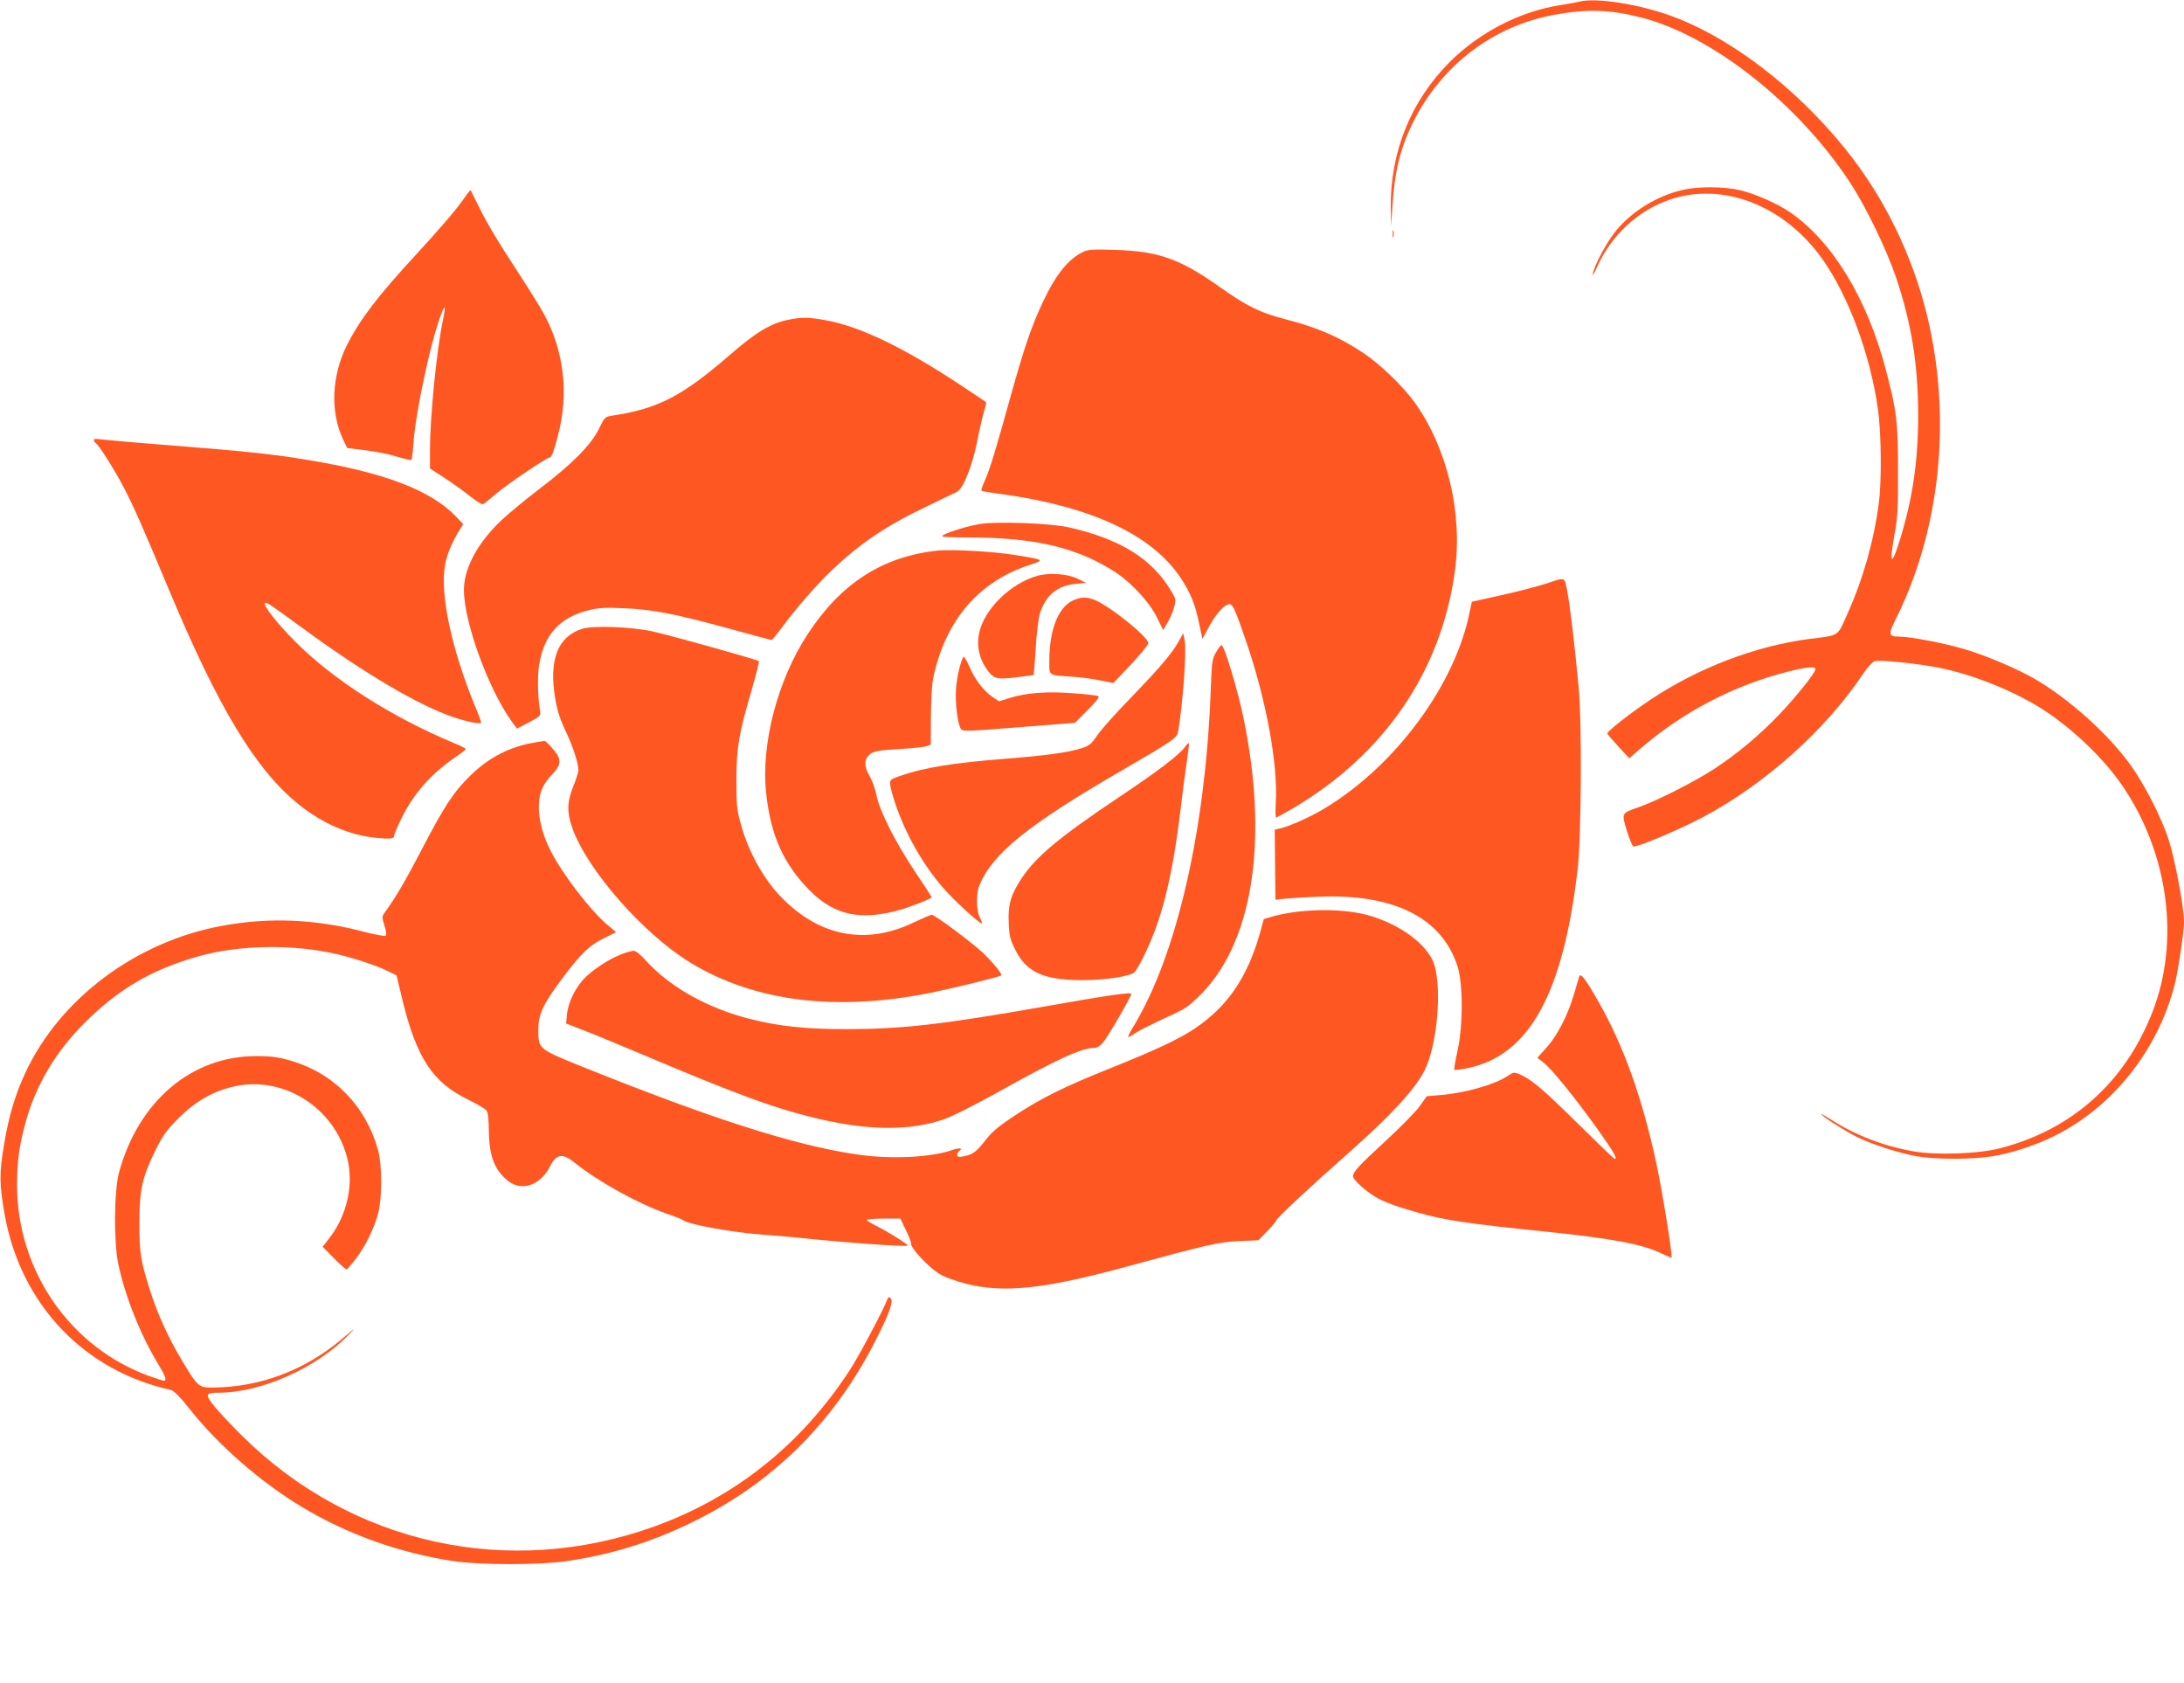 <?xml version="1.0" standalone="no"?>
<!DOCTYPE svg PUBLIC "-//W3C//DTD SVG 20010904//EN"
 "http://www.w3.org/TR/2001/REC-SVG-20010904/DTD/svg10.dtd">
<svg version="1.0" xmlns="http://www.w3.org/2000/svg"
 width="1280pt" height="986pt" viewBox="0 0 1280 986"
 preserveAspectRatio="xMidYMid meet">
<g transform="translate(0,986) scale(0.1,-0.1)"
fill="#ff5722" stroke="none">
<path d="M9255 9850 c-16 -4 -66 -13 -110 -20 -235 -36 -476 -160 -650 -335
-227 -228 -348 -528 -344 -853 l2 -107 8 120 c13 206 47 341 124 495 168 332
470 560 828 624 186 34 322 30 500 -15 419 -105 923 -502 1230 -969 94 -143
216 -397 271 -560 90 -271 127 -504 128 -800 0 -271 -32 -488 -106 -730 -49
-160 -65 -151 -34 21 20 107 23 158 22 379 0 284 -8 354 -70 588 -110 423
-316 761 -567 931 -72 49 -202 106 -287 126 -95 23 -251 24 -343 1 -148 -35
-292 -124 -386 -238 -53 -65 -126 -199 -136 -253 -4 -16 7 0 23 36 83 188 239
334 427 399 312 107 673 -33 897 -350 152 -215 279 -558 324 -875 20 -145 23
-420 5 -555 -29 -221 -92 -443 -185 -650 -59 -132 -42 -121 -224 -144 -316
-42 -648 -169 -928 -355 -120 -80 -254 -185 -254 -199 1 -4 30 -38 65 -76 l64
-69 63 55 c250 216 548 372 868 453 106 27 160 32 160 14 0 -20 -114 -163
-210 -263 -118 -124 -244 -229 -380 -319 -112 -74 -342 -191 -450 -228 -98
-34 -97 -32 -65 -138 16 -50 33 -91 38 -91 36 0 276 102 413 175 364 195 716
511 934 838 25 37 55 70 67 73 32 9 245 -13 370 -37 207 -40 461 -143 633
-257 169 -113 342 -280 447 -433 273 -398 342 -915 176 -1334 -160 -406 -467
-681 -883 -791 -128 -35 -379 -44 -516 -20 -172 30 -344 96 -482 186 -35 22
-61 36 -58 31 10 -15 136 -96 204 -130 88 -45 250 -97 356 -116 112 -19 323
-19 442 0 116 19 251 63 364 119 342 170 605 500 705 885 20 78 55 311 55 369
0 87 -53 369 -91 485 -42 128 -137 314 -217 427 -130 184 -364 395 -570 514
-102 59 -294 140 -417 175 -117 34 -313 71 -374 71 -62 0 -65 13 -22 99 317
631 347 1442 80 2113 -137 345 -330 631 -610 904 -246 239 -522 423 -774 517
-193 72 -452 113 -550 87z"/>
<path d="M2720 8698 c-43 -63 -142 -178 -280 -328 -224 -242 -330 -381 -406
-531 -91 -182 -100 -393 -22 -557 l23 -47 105 -13 c58 -7 141 -23 184 -37 44
-13 83 -22 86 -20 4 2 10 46 13 97 7 108 43 310 94 523 33 138 80 281 89 272
3 -2 -2 -35 -10 -73 -37 -174 -76 -568 -76 -759 l0 -110 88 -57 c48 -31 115
-80 150 -108 38 -30 68 -48 75 -43 7 4 41 32 77 62 64 55 296 211 312 211 11
0 23 33 48 128 65 245 36 496 -82 712 -22 41 -84 140 -136 220 -134 205 -198
311 -248 414 -24 49 -45 90 -46 92 -2 1 -19 -20 -38 -48z"/>
<path d="M8162 8490 c0 -19 2 -27 5 -17 2 9 2 25 0 35 -3 9 -5 1 -5 -18z"/>
<path d="M6352 8386 c-90 -42 -163 -132 -241 -298 -66 -141 -107 -261 -186
-543 -91 -328 -122 -430 -152 -498 -14 -31 -24 -59 -21 -62 2 -3 56 -12 119
-20 528 -74 879 -238 1048 -490 58 -87 87 -158 110 -274 l18 -84 41 75 c40 74
90 128 118 128 19 0 34 -33 97 -217 119 -347 188 -724 174 -950 -2 -46 -2 -83
2 -83 4 0 49 25 101 55 533 316 864 798 946 1382 48 342 -41 721 -232 991 -68
96 -206 229 -304 294 -145 96 -266 148 -462 199 -143 37 -221 75 -383 190
-231 163 -356 207 -610 215 -119 4 -157 2 -183 -10z"/>
<path d="M4613 7985 c-100 -22 -186 -74 -343 -211 -273 -236 -417 -310 -680
-349 -44 -7 -46 -8 -80 -78 -46 -94 -157 -206 -349 -352 -79 -60 -179 -143
-222 -183 -140 -132 -222 -285 -220 -412 2 -194 149 -591 287 -777 l24 -32 71
37 c63 33 69 40 65 62 -14 75 -17 202 -7 270 28 181 122 285 297 326 54 13 98
15 204 10 165 -7 299 -33 616 -120 132 -36 242 -66 246 -66 3 0 32 35 64 78
86 115 202 248 287 329 172 163 321 263 567 380 85 41 162 78 170 82 35 18 89
154 115 286 14 72 33 154 42 183 9 29 14 54 12 56 -2 2 -58 39 -124 83 -351
234 -615 362 -823 398 -95 17 -139 17 -219 0z"/>
<path d="M550 7282 c0 -6 5 -14 10 -17 18 -11 104 -146 157 -245 60 -113 111
-227 273 -615 289 -691 507 -1053 758 -1256 141 -114 298 -182 455 -198 87 -8
107 -6 107 13 0 7 18 50 41 97 71 148 178 269 327 369 28 19 52 38 52 41 0 3
-30 19 -67 34 -366 153 -706 369 -930 593 -107 107 -193 216 -180 229 8 7 23
-3 224 -150 362 -265 680 -452 883 -520 88 -29 160 -42 160 -30 0 5 -18 54
-41 108 -135 331 -202 652 -170 819 11 59 40 129 83 198 l23 37 -45 47 c-146
151 -417 255 -860 328 -210 35 -360 51 -803 86 -208 16 -396 33 -418 36 -25 4
-39 3 -39 -4z"/>
<path d="M5745 6790 c-69 -11 -178 -44 -215 -64 -22 -13 -5 -14 156 -15 384
-1 634 -61 856 -207 93 -62 197 -176 240 -264 l35 -72 26 45 c15 24 32 65 38
89 12 42 11 49 -14 90 -112 192 -298 309 -602 378 -103 24 -417 36 -520 20z"/>
<path d="M5495 6634 c-324 -35 -567 -192 -763 -492 -175 -269 -272 -639 -242
-927 27 -252 102 -418 259 -576 143 -142 296 -175 526 -110 66 19 185 66 185
74 0 3 -43 69 -96 148 -116 173 -210 359 -227 449 -7 36 -25 86 -40 112 -35
59 -34 102 5 131 22 16 51 21 165 28 76 4 149 12 163 17 l25 9 1 169 c1 116 6
191 17 239 75 329 269 551 565 646 87 28 85 29 -94 58 -125 20 -368 33 -449
25z"/>
<path d="M6079 6486 c-157 -45 -309 -194 -340 -333 -16 -69 -2 -143 36 -202
46 -69 60 -74 178 -60 56 7 103 13 105 14 1 1 7 72 12 156 5 85 16 176 24 202
33 108 102 166 210 176 l61 6 -49 24 c-59 29 -168 37 -237 17z"/>
<path d="M9060 6440 c-47 -15 -164 -46 -260 -67 l-174 -39 -13 -62 c-86 -426
-433 -896 -847 -1147 -82 -50 -209 -107 -263 -119 l-32 -7 2 -206 2 -205 50 6
c28 3 120 9 205 12 441 18 722 -124 813 -410 32 -104 32 -347 -1 -494 -13 -57
-21 -107 -18 -110 4 -3 41 2 84 11 356 77 553 436 638 1162 22 186 26 863 6
1070 -25 266 -51 481 -67 563 -18 85 -6 81 -125 42z"/>
<path d="M6309 6350 c-99 -30 -158 -164 -159 -357 0 -96 -11 -88 135 -98 50
-3 124 -13 165 -22 l75 -15 103 108 c56 60 102 116 102 125 0 38 -234 225
-320 256 -40 14 -64 15 -101 3z"/>
<path d="M3410 6175 c-142 -46 -194 -183 -156 -407 11 -69 28 -122 60 -189 43
-90 76 -191 76 -232 0 -10 -13 -52 -30 -94 -37 -92 -38 -153 -6 -244 87 -246
417 -622 693 -790 377 -229 859 -288 1417 -174 132 27 397 92 404 100 8 7 -48
75 -108 133 -63 59 -281 222 -299 222 -7 0 -53 -20 -104 -44 -280 -136 -555
-84 -779 148 -102 104 -192 267 -235 423 -25 89 -27 114 -27 263 0 189 14 272
91 533 25 87 43 160 41 163 -9 9 -525 153 -626 175 -127 27 -348 35 -412 14z"/>
<path d="M6907 6100 c-41 -72 -109 -152 -283 -332 -84 -86 -170 -183 -192
-215 -35 -52 -47 -62 -93 -77 -79 -25 -209 -43 -439 -61 -317 -25 -484 -52
-630 -103 -50 -18 -55 -22 -53 -48 1 -16 14 -65 29 -109 60 -180 161 -359 284
-500 61 -70 208 -205 223 -205 4 0 0 15 -10 33 -21 40 -23 138 -4 187 77 188
280 353 826 670 314 182 333 196 340 234 28 168 50 470 38 534 l-8 42 -28 -50z"/>
<path d="M7127 6038 c-23 -39 -25 -58 -31 -218 -30 -820 -199 -1554 -451
-1971 -21 -33 -35 -62 -33 -64 2 -3 21 7 42 22 21 14 82 45 135 70 156 71 163
75 227 135 322 301 423 905 273 1636 -34 167 -114 432 -130 432 -5 0 -19 -19
-32 -42z"/>
<path d="M5646 6011 c-17 -28 -37 -114 -43 -186 -6 -85 10 -213 30 -238 11
-13 52 -11 339 12 l328 26 75 75 c50 50 71 77 62 81 -6 4 -73 12 -147 17 -154
12 -274 3 -370 -27 l-65 -20 -36 24 c-53 35 -106 104 -138 180 -16 37 -32 62
-35 56z"/>
<path d="M3131 5509 c-144 -24 -267 -88 -375 -194 -97 -94 -154 -182 -283
-430 -95 -183 -154 -284 -219 -373 -16 -22 -16 -27 -1 -75 9 -28 13 -55 8 -60
-4 -4 -59 6 -122 22 -285 76 -560 88 -840 36 -502 -93 -947 -425 -1150 -860
-59 -126 -98 -255 -125 -420 -29 -170 -28 -236 4 -415 95 -523 463 -911 973
-1024 18 -4 54 -40 114 -116 167 -210 415 -426 655 -570 264 -159 566 -267
880 -316 158 -24 509 -25 671 -1 265 39 496 111 734 227 471 229 827 580 1071
1055 85 165 112 241 94 258 -10 9 -14 8 -18 -3 -20 -57 -171 -342 -223 -420
-284 -435 -671 -743 -1144 -914 -852 -307 -1770 -106 -2413 528 -62 61 -136
140 -164 174 -59 73 -56 82 28 82 247 1 574 147 759 341 43 44 38 41 -37 -23
-220 -187 -483 -286 -761 -288 -83 0 -88 4 -182 161 -78 130 -141 269 -184
403 -56 175 -65 227 -64 401 0 193 16 266 94 425 45 90 65 117 138 191 100 99
206 159 331 185 287 60 580 -128 655 -421 40 -157 -2 -341 -109 -475 l-35 -45
67 -68 c36 -37 70 -66 74 -65 4 2 28 30 53 62 55 71 107 176 131 266 24 89 24
281 0 370 -71 259 -258 451 -511 525 -72 21 -112 27 -200 27 -379 2 -692 -261
-807 -680 -30 -108 -32 -415 -4 -542 41 -191 130 -413 234 -584 41 -67 51 -96
33 -96 -6 0 -43 12 -83 26 -465 167 -778 618 -778 1120 0 141 13 235 51 372
61 216 172 404 339 573 197 199 393 315 663 393 244 71 570 76 832 13 96 -23
226 -66 284 -95 l55 -27 36 -150 c83 -336 176 -477 384 -578 51 -25 98 -53
106 -62 10 -12 14 -47 15 -118 1 -123 22 -198 72 -257 42 -49 80 -70 128 -70
61 0 123 45 158 115 37 74 74 80 143 24 135 -109 370 -240 538 -299 50 -17 95
-35 101 -40 30 -25 299 -73 475 -85 52 -4 133 -10 180 -15 286 -31 660 -57
660 -48 0 9 -121 84 -182 114 -32 16 -58 32 -58 36 0 4 44 8 98 8 l99 0 31
-65 c18 -35 32 -73 32 -84 0 -27 99 -132 161 -172 33 -21 90 -42 162 -61 217
-55 452 -31 908 92 518 141 569 152 689 158 l115 5 52 53 c29 30 53 58 53 63
0 12 193 192 415 388 255 225 396 378 453 489 81 159 107 526 47 650 -54 111
-215 220 -390 265 -154 39 -394 34 -554 -13 l-44 -13 -22 -80 c-74 -263 -193
-436 -388 -565 -89 -59 -229 -125 -492 -230 -274 -110 -404 -175 -562 -279
-89 -59 -130 -93 -165 -139 -54 -70 -78 -88 -130 -97 -31 -6 -38 -4 -38 8 0 9
5 19 10 22 27 16 5 22 -32 9 -127 -46 -367 -58 -567 -28 -364 53 -854 210
-1621 519 -242 98 -245 100 -245 208 0 95 25 149 138 301 112 150 162 198 249
240 l69 34 -51 43 c-101 85 -264 298 -333 434 -45 89 -68 176 -69 250 0 87 18
133 77 196 46 49 53 74 34 112 -13 25 -70 88 -78 86 -4 -1 -30 -5 -60 -10z"/>
<path d="M6943 5481 c-35 -47 -166 -146 -388 -294 -347 -232 -486 -348 -570
-477 -62 -95 -78 -152 -73 -259 3 -76 9 -98 39 -157 65 -131 166 -176 389
-177 135 0 279 21 308 46 8 6 29 41 48 79 112 222 173 464 224 883 11 94 27
217 36 273 8 57 14 106 12 108 -3 2 -14 -9 -25 -25z"/>
<path d="M3640 4268 c-74 -28 -181 -100 -225 -151 -50 -58 -85 -135 -92 -199
l-5 -55 98 -38 c55 -21 246 -100 426 -176 352 -149 584 -238 743 -287 401
-123 701 -143 942 -62 49 16 182 83 335 168 331 185 478 252 549 252 19 0 36
10 57 36 28 33 162 266 162 280 0 12 -128 -6 -495 -71 -613 -108 -848 -135
-1176 -135 -238 0 -397 17 -569 61 -247 64 -464 186 -604 340 -30 34 -61 59
-72 58 -10 0 -44 -9 -74 -21z"/>
<path d="M9256 4140 c-2 -8 -17 -55 -31 -105 -37 -125 -99 -245 -162 -314
l-53 -59 35 -27 c48 -36 187 -208 318 -391 99 -140 118 -174 100 -174 -4 0
-101 94 -217 208 -207 204 -271 258 -341 288 -32 13 -36 12 -70 -11 -75 -50
-247 -99 -390 -111 l-83 -7 -41 -58 c-23 -32 -113 -124 -200 -204 -158 -145
-191 -181 -191 -208 0 -19 75 -87 131 -120 51 -30 121 -56 252 -93 157 -44
284 -63 732 -109 402 -41 589 -76 698 -132 27 -13 51 -23 53 -21 8 9 -53 389
-91 563 -82 377 -189 676 -335 933 -74 130 -106 174 -114 152z"/>
</g>
</svg>
